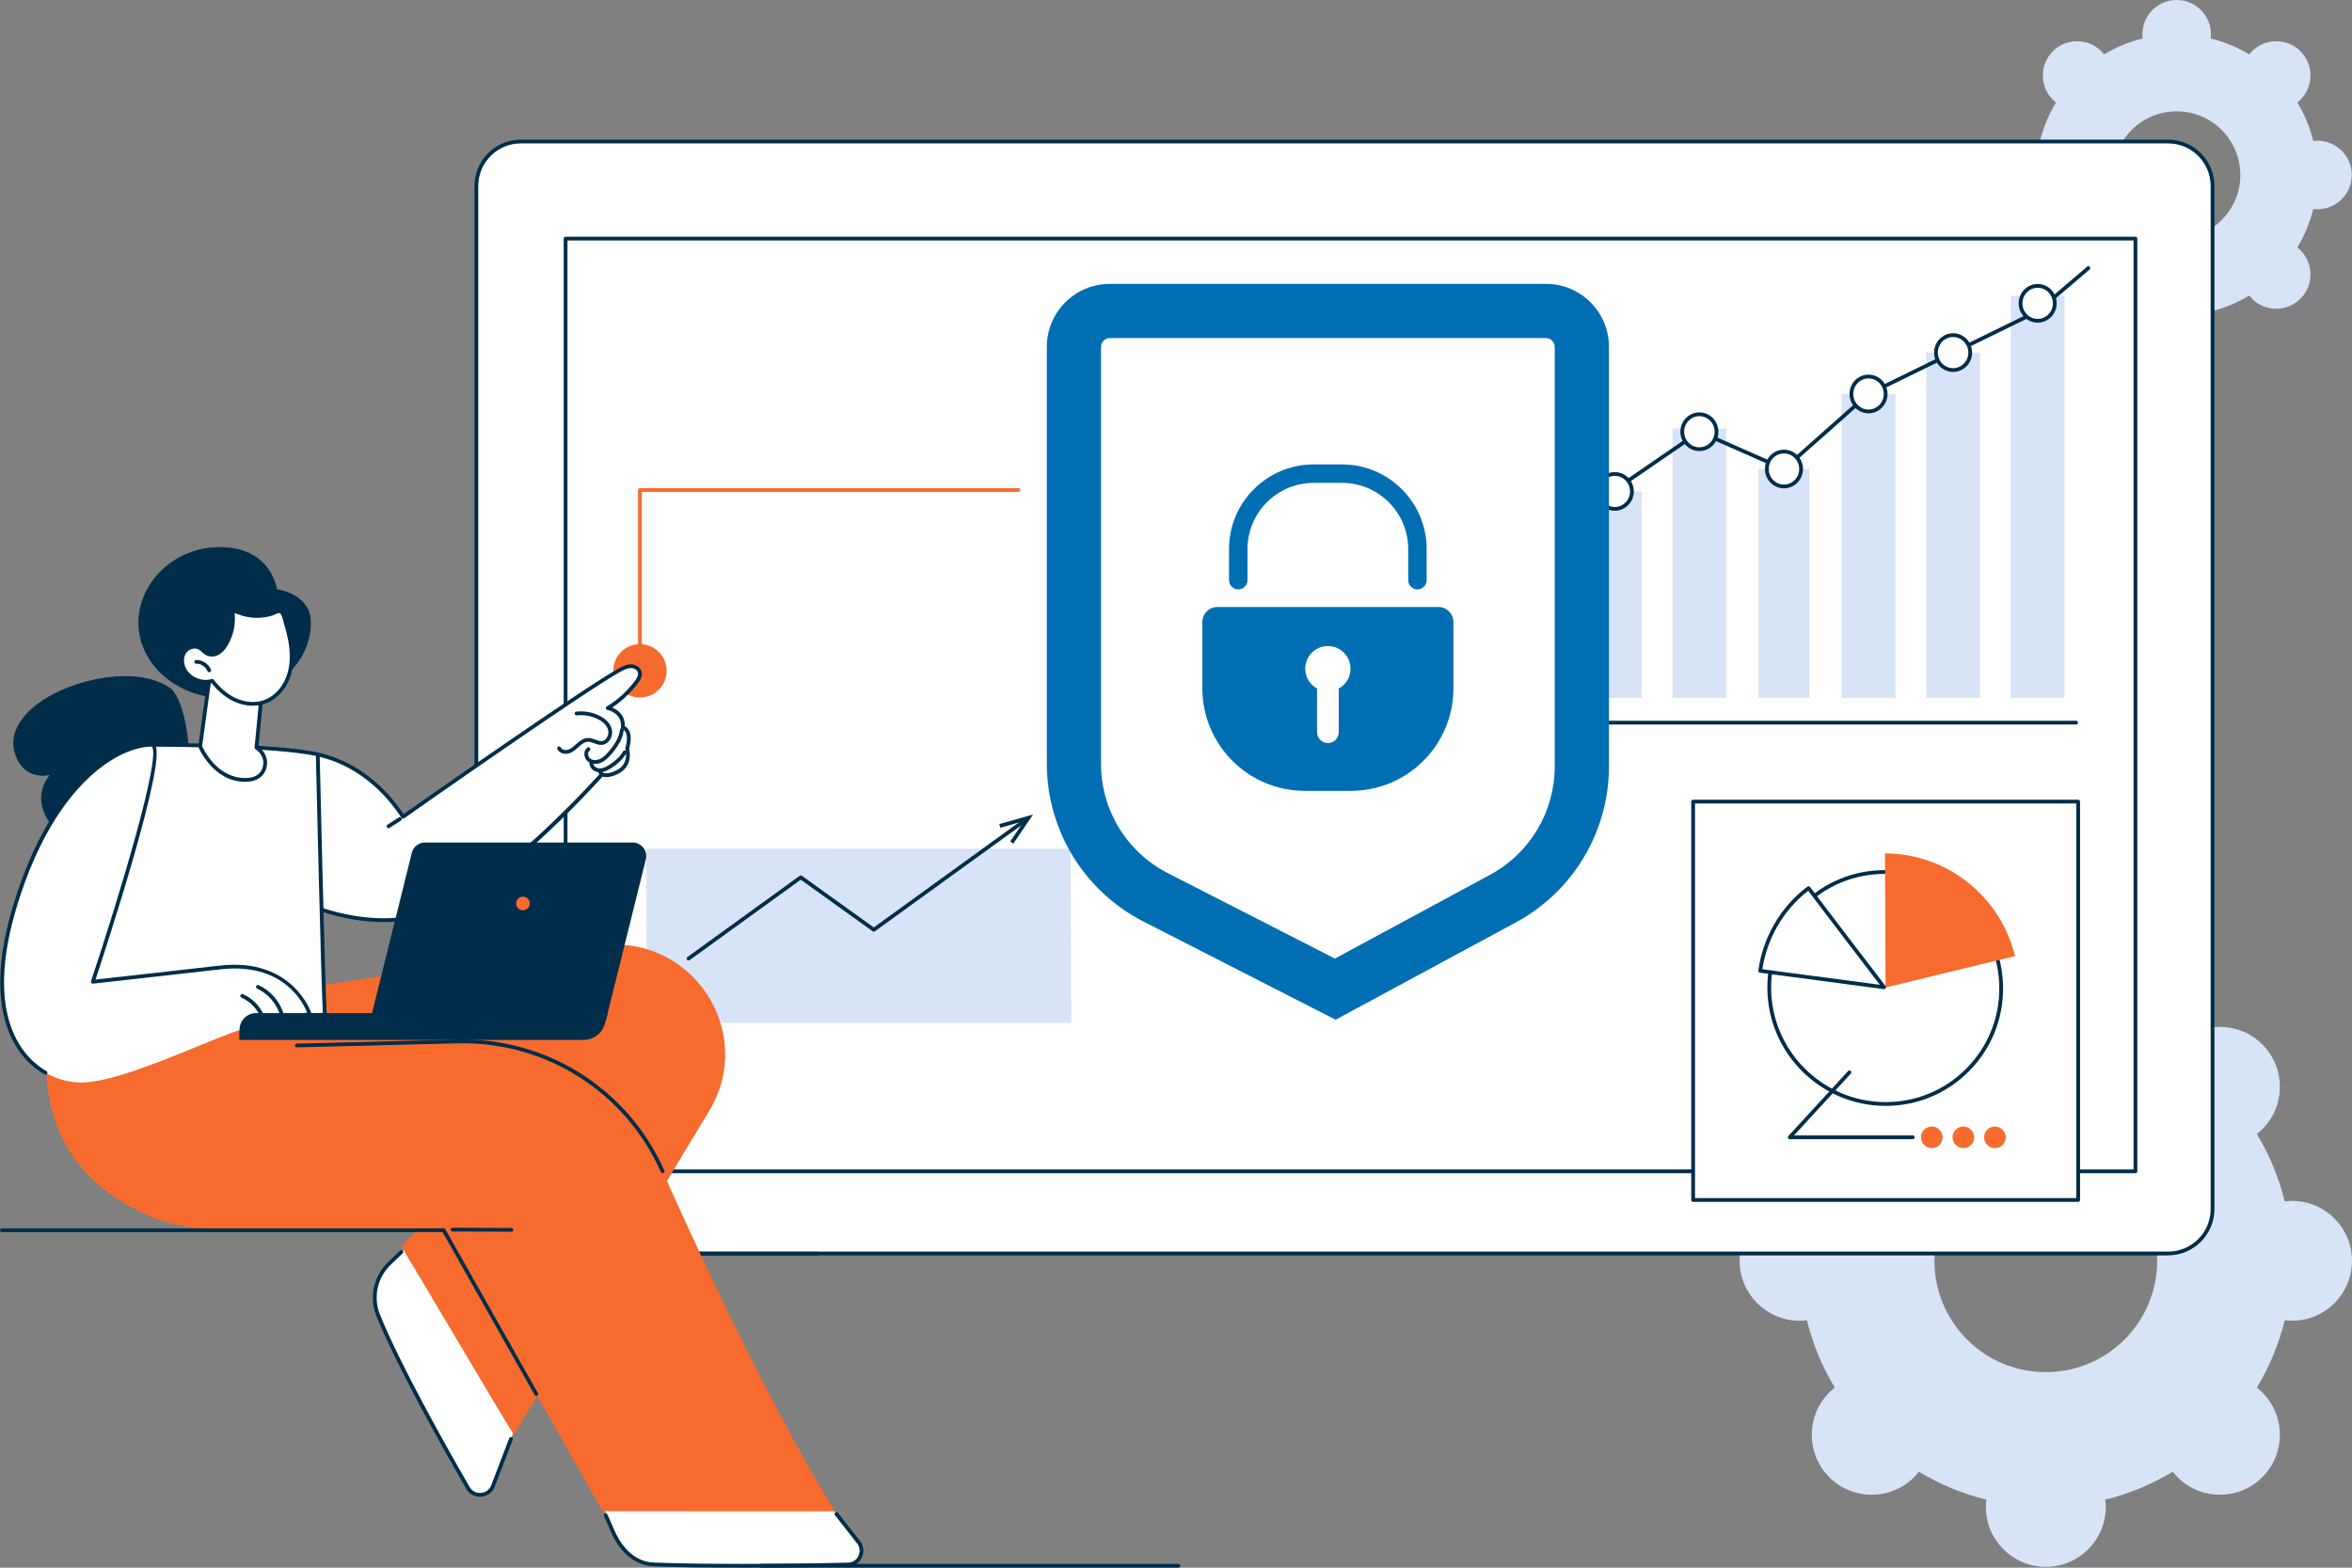 <?xml version="1.0" encoding="UTF-8"?><svg id="Layer_1" xmlns="http://www.w3.org/2000/svg" viewBox="0 0 1245.5 830.32"><rect x="0" y="0" width="1245.5" height="830.32" fill="#808080" stroke="none"/><defs><style>.cls-1{fill:#d7e3f7;}.cls-2{fill:#002d49;}.cls-3{fill:#006eb3;}.cls-4{fill:#fff;}.cls-5{fill:#f76b2f;}</style></defs><g id="Cyber_security_risk_management"><path class="cls-1" d="M1213.75,636.06c-1.31,0-2.59.1-3.85.26-3.16-12.74-8.19-24.75-14.79-35.7,1-.79,1.98-1.62,2.91-2.54,12.4-12.4,12.4-32.5,0-44.89-12.4-12.4-32.51-12.4-44.91,0-.92.92-1.76,1.9-2.54,2.9-10.95-6.6-22.96-11.62-35.71-14.79.15-1.27.26-2.55.26-3.85,0-17.53-14.22-31.74-31.76-31.74s-31.75,14.21-31.75,31.74c0,1.31.1,2.59.26,3.85-12.75,3.16-24.75,8.18-35.71,14.79-.79-1-1.62-1.98-2.54-2.9-12.4-12.4-32.51-12.4-44.91,0-12.4,12.4-12.4,32.5,0,44.89.92.92,1.9,1.76,2.91,2.54-6.6,10.95-11.63,22.96-14.79,35.7-1.27-.15-2.55-.26-3.85-.26-17.54,0-31.76,14.21-31.76,31.74s14.22,31.74,31.76,31.74c1.31,0,2.59-.1,3.85-.26,3.16,12.74,8.19,24.75,14.79,35.7-1,.79-1.98,1.62-2.91,2.54-12.4,12.4-12.4,32.5,0,44.89,12.4,12.4,32.51,12.4,44.91,0,.92-.92,1.76-1.9,2.54-2.9,10.95,6.6,22.96,11.62,35.71,14.79-.15,1.27-.26,2.55-.26,3.85,0,17.53,14.22,31.74,31.75,31.74s31.76-14.21,31.76-31.74c0-1.31-.1-2.59-.26-3.85,12.75-3.16,24.75-8.18,35.71-14.79.79,1,1.62,1.98,2.54,2.9,12.4,12.4,32.51,12.4,44.91,0,12.4-12.4,12.4-32.5,0-44.89-.92-.92-1.9-1.76-2.91-2.54,6.6-10.95,11.63-22.96,14.79-35.7,1.27.15,2.55.26,3.85.26,17.54,0,31.75-14.21,31.75-31.74s-14.22-31.74-31.75-31.74ZM1083.35,726.75c-32.57,0-58.97-26.39-58.97-58.95s26.4-58.95,58.97-58.95,58.97,26.39,58.97,58.95-26.4,58.95-58.97,58.95Z"/><path class="cls-1" d="M1227.21,74.53c-.75,0-1.48.06-2.2.15-1.81-7.29-4.68-14.15-8.46-20.41.57-.45,1.13-.93,1.66-1.45,7.09-7.09,7.09-18.58,0-25.67-7.09-7.09-18.59-7.09-25.68,0-.53.53-1,1.09-1.45,1.66-6.26-3.77-13.13-6.65-20.42-8.45.09-.72.15-1.46.15-2.2,0-10.02-8.13-18.15-18.16-18.15s-18.16,8.13-18.16,18.15c0,.75.06,1.48.15,2.2-7.29,1.81-14.15,4.68-20.42,8.45-.45-.57-.93-1.13-1.45-1.66-7.09-7.09-18.59-7.09-25.68,0-7.09,7.09-7.09,18.58,0,25.67.53.53,1.09,1,1.66,1.45-3.78,6.26-6.65,13.13-8.46,20.41-.72-.09-1.46-.15-2.2-.15-10.03,0-18.16,8.13-18.16,18.15s8.13,18.15,18.16,18.15c.75,0,1.48-.06,2.2-.15,1.81,7.29,4.68,14.15,8.46,20.41-.57.45-1.13.93-1.66,1.45-7.09,7.09-7.09,18.58,0,25.67,7.09,7.09,18.59,7.09,25.68,0,.53-.53,1-1.09,1.45-1.66,6.26,3.77,13.13,6.65,20.42,8.45-.09.72-.15,1.46-.15,2.2,0,10.02,8.13,18.15,18.16,18.15s18.16-8.13,18.16-18.15c0-.75-.06-1.48-.15-2.2,7.29-1.81,14.15-4.68,20.42-8.45.45.57.93,1.13,1.45,1.66,7.09,7.09,18.59,7.09,25.68,0,7.09-7.09,7.09-18.58,0-25.67-.53-.53-1.09-1-1.66-1.45,3.78-6.26,6.65-13.13,8.46-20.41.72.09,1.46.15,2.2.15,10.03,0,18.16-8.13,18.16-18.15s-8.13-18.15-18.16-18.15ZM1152.65,126.39c-18.62,0-33.72-15.09-33.72-33.71s15.1-33.71,33.72-33.71,33.72,15.09,33.72,33.71-15.1,33.71-33.72,33.71Z"/><rect class="cls-4" x="252.25" y="74.96" width="919.4" height="588.95" rx="23.55" ry="23.55"/><path class="cls-2" d="M1148.11,664.92H275.8c-13.53,0-24.55-11.01-24.55-24.55V98.51c0-13.53,11.01-24.55,24.55-24.55h872.31c13.54,0,24.55,11.01,24.55,24.55v541.86c0,13.54-11.01,24.55-24.55,24.55ZM275.8,75.96c-12.43,0-22.55,10.11-22.55,22.55v541.86c0,12.43,10.11,22.55,22.55,22.55h872.31c12.43,0,22.55-10.11,22.55-22.55V98.51c0-12.43-10.11-22.55-22.55-22.55H275.8Z"/><path class="cls-2" d="M432.62,664.99h-151.47c-16.71,0-30.31-13.6-30.31-30.31,0-.55.45-1,1-1s1,.45,1,1c0,15.61,12.7,28.31,28.31,28.31h151.47c.55,0,1,.45,1,1s-.45,1-1,1Z"/><path class="cls-2" d="M1130.82,621.38H299.51c-.55,0-1-.45-1-1V126.39c0-.55.45-1,1-1h831.31c.55,0,1,.45,1,1v493.99c0,.55-.45,1-1,1ZM300.51,619.38h829.31V127.39H300.51v491.99Z"/><polygon class="cls-1" points="567.26 541.82 342.58 541.83 342.23 449.53 566.91 449.52 567.26 541.82"/><path class="cls-2" d="M364.64,508.7c-.31,0-.62-.14-.81-.41-.32-.45-.22-1.07.22-1.4l59.42-43.01c.35-.25.82-.25,1.17,0l38.07,27.34,79.17-57.31c.45-.32,1.07-.22,1.4.22.32.45.22,1.07-.22,1.4l-79.76,57.73c-.35.25-.82.25-1.17,0l-38.07-27.34-58.83,42.59c-.18.13-.38.19-.58.19Z"/><polygon class="cls-2" points="536.62 446.8 534.97 445.68 542.31 434.83 529.71 438.42 529.16 436.5 547.05 431.41 536.62 446.8"/><rect class="cls-4" x="896.6" y="424.56" width="203.89" height="211.01"/><path class="cls-2" d="M1100.49,636.57h-203.89c-.55,0-1-.45-1-1v-211.01c0-.55.45-1,1-1h203.89c.55,0,1,.45,1,1v211.01c0,.55-.45,1-1,1ZM897.6,634.57h201.89v-209.01h-201.89v209.01Z"/><path class="cls-4" d="M1059.73,523.3c.13,33.93-27.26,61.44-61.18,61.44-33.92,0-61.52-27.5-61.65-61.43-.13-33.93,27.26-61.44,61.18-61.44,33.92,0,61.52,27.5,61.65,61.43Z"/><path class="cls-2" d="M998.55,585.74c-34.41,0-62.52-28-62.65-62.43-.06-16.68,6.37-32.37,18.12-44.16,11.74-11.79,27.39-18.28,44.06-18.28,34.41,0,62.52,28,62.65,62.43.06,16.68-6.37,32.37-18.12,44.16-11.74,11.79-27.39,18.28-44.06,18.28ZM998.08,462.86c-16.13,0-31.28,6.28-42.64,17.69-11.37,11.42-17.6,26.6-17.54,42.74.13,33.33,27.34,60.44,60.65,60.44,16.13,0,31.27-6.28,42.64-17.69,11.37-11.42,17.6-26.6,17.54-42.74-.13-33.33-27.34-60.44-60.65-60.44Z"/><path class="cls-5" d="M1067.05,506.44c-7.47-31.14-35.48-54.33-68.84-54.43l.27,71.04s57.13-13.98,68.56-16.62Z"/><path class="cls-4" d="M957.71,470.38c-14.23,10.7-23.27,26.63-25.58,43.82,16.08,2.15,65.6,8.7,65.6,8.7,0,0-33.46-43.71-40.02-52.52Z"/><path class="cls-2" d="M997.73,523.9s-.09,0-.13,0c0,0-49.52-6.55-65.6-8.7-.26-.04-.5-.17-.66-.38-.16-.21-.23-.48-.2-.74,2.37-17.64,11.84-33.85,25.97-44.49.21-.16.48-.23.74-.19.26.04.5.18.66.39,6.48,8.7,39.68,52.07,40.01,52.51.25.32.27.76.07,1.11-.18.31-.51.5-.87.5ZM933.26,513.35c14.74,1.97,52.36,6.94,62.21,8.25-6.32-8.26-31.2-40.79-37.95-49.8-13.01,10.11-21.79,25.16-24.26,41.56Z"/><path class="cls-5" d="M1050.69,602.39c-.01-3.17,2.54-5.73,5.71-5.73,3.16,0,5.74,2.57,5.75,5.73.01,3.16-2.54,5.73-5.71,5.73-3.16,0-5.74-2.57-5.75-5.73Z"/><path class="cls-5" d="M1033.97,602.39c-.01-3.16,2.54-5.73,5.71-5.73,3.16,0,5.74,2.57,5.75,5.73.01,3.16-2.54,5.73-5.71,5.73-3.16,0-5.74-2.57-5.75-5.73Z"/><path class="cls-5" d="M1017.25,602.39c-.01-3.16,2.54-5.73,5.71-5.73,3.16,0,5.74,2.57,5.75,5.73.01,3.16-2.54,5.73-5.71,5.73-3.16,0-5.74-2.57-5.75-5.73Z"/><path class="cls-2" d="M947.76,603.39c-.4,0-.76-.23-.92-.6-.16-.36-.09-.79.18-1.08l31.61-34.41c.38-.41,1.01-.43,1.41-.06.41.37.43,1.01.06,1.41l-30.07,32.73h62.9c.55,0,1,.44,1,1s-.45,1-1,1h-65.18Z"/><path class="cls-2" d="M1099.39,383.74h-363.15c-.55,0-1-.45-1-1v-226.09c0-.55.45-1,1-1s1,.45,1,1v225.09h362.15c.55,0,1,.45,1,1s-.45,1-1,1Z"/><rect class="cls-1" x="751.33" y="257.32" width="28.45" height="112.36"/><rect class="cls-1" x="796.11" y="288.05" width="28.45" height="81.63"/><rect class="cls-1" x="840.9" y="260.28" width="28.45" height="109.39"/><rect class="cls-1" x="885.68" y="226.91" width="28.45" height="142.77"/><rect class="cls-1" x="931.18" y="248.41" width="27.02" height="121.26"/><rect class="cls-1" x="975.25" y="208.68" width="28.45" height="161"/><rect class="cls-1" x="1020.04" y="186.75" width="28.45" height="182.92"/><rect class="cls-1" x="1064.82" y="156.65" width="28.45" height="213.02"/><path class="cls-2" d="M810.34,291.18c-.16,0-.32-.04-.47-.12l-46.08-24.45c-.49-.26-.67-.86-.41-1.35.26-.49.87-.67,1.35-.41l45.55,24.17,89.07-61.17c.29-.2.65-.23.97-.09l44.2,19.48,44.3-39.31c.07-.06.14-.11.22-.15l89.46-43.75,26.74-22.79c.42-.36,1.05-.31,1.41.11.36.42.31,1.05-.11,1.41l-26.83,22.87c-.06.05-.13.1-.21.14l-89.45,43.74-44.68,39.65c-.29.26-.71.32-1.07.17l-44.27-19.52-89.11,61.2c-.17.12-.37.18-.57.18Z"/><ellipse class="cls-4" cx="944.69" cy="248.41" rx="9.07" ry="9.24"/><path class="cls-2" d="M944.69,258.65c-5.55,0-10.07-4.59-10.07-10.24s4.52-10.24,10.07-10.24,10.07,4.59,10.07,10.24-4.52,10.24-10.07,10.24ZM944.69,240.17c-4.45,0-8.07,3.7-8.07,8.24s3.62,8.24,8.07,8.24,8.07-3.7,8.07-8.24-3.62-8.24-8.07-8.24Z"/><ellipse class="cls-4" cx="855.12" cy="260.28" rx="9.07" ry="9.24"/><path class="cls-2" d="M855.12,270.52c-5.55,0-10.07-4.59-10.07-10.24s4.52-10.24,10.07-10.24,10.07,4.59,10.07,10.24-4.52,10.24-10.07,10.24ZM855.12,252.04c-4.45,0-8.07,3.7-8.07,8.24s3.62,8.24,8.07,8.24,8.07-3.7,8.07-8.24-3.62-8.24-8.07-8.24Z"/><ellipse class="cls-4" cx="899.91" cy="228.67" rx="9.07" ry="9.24"/><path class="cls-2" d="M899.91,238.91c-5.55,0-10.07-4.59-10.07-10.24s4.52-10.24,10.07-10.24,10.07,4.59,10.07,10.24-4.52,10.24-10.07,10.24ZM899.91,220.43c-4.45,0-8.07,3.7-8.07,8.24s3.62,8.24,8.07,8.24,8.07-3.7,8.07-8.24-3.62-8.24-8.07-8.24Z"/><ellipse class="cls-4" cx="989.48" cy="208.68" rx="9.07" ry="9.24"/><path class="cls-2" d="M989.48,218.91c-5.55,0-10.07-4.59-10.07-10.24s4.52-10.24,10.07-10.24,10.07,4.59,10.07,10.24-4.52,10.24-10.07,10.24ZM989.48,200.44c-4.45,0-8.07,3.7-8.07,8.24s3.62,8.24,8.07,8.24,8.07-3.7,8.07-8.24-3.62-8.24-8.07-8.24Z"/><ellipse class="cls-4" cx="1034.26" cy="186.75" rx="9.07" ry="9.24"/><path class="cls-2" d="M1034.26,196.99c-5.55,0-10.07-4.59-10.07-10.24s4.52-10.24,10.07-10.24,10.07,4.59,10.07,10.24-4.52,10.24-10.07,10.24ZM1034.26,178.52c-4.45,0-8.07,3.7-8.07,8.24s3.62,8.24,8.07,8.24,8.07-3.7,8.07-8.24-3.62-8.24-8.07-8.24Z"/><ellipse class="cls-4" cx="1079.05" cy="160.66" rx="9.07" ry="9.24"/><path class="cls-2" d="M1079.05,170.89c-5.55,0-10.07-4.59-10.07-10.24s4.52-10.24,10.07-10.24,10.07,4.59,10.07,10.24-4.52,10.24-10.07,10.24ZM1079.05,152.42c-4.45,0-8.07,3.7-8.07,8.24s3.62,8.24,8.07,8.24,8.07-3.7,8.07-8.24-3.62-8.24-8.07-8.24Z"/><ellipse class="cls-4" cx="810.34" cy="288.05" rx="9.07" ry="9.24"/><path class="cls-2" d="M810.34,298.28c-5.55,0-10.07-4.59-10.07-10.24s4.52-10.24,10.07-10.24,10.07,4.59,10.07,10.24-4.52,10.24-10.07,10.24ZM810.34,279.81c-4.45,0-8.07,3.7-8.07,8.24s3.62,8.24,8.07,8.24,8.07-3.7,8.07-8.24-3.62-8.24-8.07-8.24Z"/><path class="cls-5" d="M338.88,356.3c-.55,0-1-.45-1-1v-95.76c0-.55.45-1,1-1h200.42c.55,0,1,.45,1,1s-.45,1-1,1h-199.42v94.76c0,.55-.45,1-1,1Z"/><circle class="cls-5" cx="338.88" cy="355.3" r="14.14" transform="translate(-151.98 343.69) rotate(-45)"/><path class="cls-2" d="M89.97,364.66c8.64,6.2,16.39,47.9,2.17,79.76-14.22,31.87-89.73-3.83-65.25-34.35,0,0-13.66,4.23-18.61-10.69-9.68-29.19,56.55-52.77,81.7-34.73Z"/><path class="cls-2" d="M69.62,457.15c-17.77,0-38.9-11.61-45.56-25.15-3.65-7.42-2.89-14.84,2.18-21.52-2.91.62-13.89,1.99-18.21-11.02-3.08-9.28,1.27-18.84,12.24-26.91,18.52-13.63,53.07-20.13,69.84-8.09,4.55,3.26,8.56,15.78,9.76,30.44.85,10.36.99,30.57-7.51,49.63-3.54,7.94-11.36,12.42-22,12.62-.25,0-.5,0-.75,0ZM27.59,409.59l-.51.64c-5.34,6.66-6.22,14.11-2.57,21.55,6.58,13.38,27.5,24.87,45.1,24.87.25,0,.49,0,.74,0,7.39-.14,17.12-2.39,21.55-12.32,14.66-32.87,5.93-73.71-2.08-79.46-16.61-11.92-50.87-5.44-69.25,8.09-10.78,7.93-15.07,17.29-12.06,26.35,4.81,14.52,18.16,10.57,18.3,10.53l.78-.24Z"/><path class="cls-2" d="M164.39,329.77c0,21.93-20.34,39.7-45.42,39.7s-45.42-17.78-45.42-39.7,20.38-41.15,45.42-39.7c25.25,1.46,27.48,22.27,27.48,22.27,0,0,17.94,2.01,17.94,17.43Z"/><path class="cls-2" d="M118.96,369.73c-25.18,0-45.67-17.92-45.67-39.95,0-10.28,4.58-20.5,12.57-28.04,8.77-8.28,20.84-12.62,33.11-11.91,23.85,1.38,27.37,20.16,27.69,22.3,1.96.28,17.97,3.06,17.97,17.66,0,22.03-20.49,39.95-45.67,39.95ZM116.37,290.25c-11.24,0-22.11,4.24-30.17,11.85-7.89,7.45-12.42,17.54-12.42,27.68,0,21.75,20.26,39.45,45.17,39.45s45.17-17.7,45.17-39.45c0-15.02-17.54-17.16-17.72-17.18l-.2-.02-.02-.2c-.02-.21-2.51-20.62-27.25-22.05-.86-.05-1.72-.07-2.57-.07Z"/><path class="cls-4" d="M332.74,515.64l-105.81.35-49.64,15.56c-21.13,48.86,106.89,63.08,106.89,63.08l-77.87,74.44c-7.47,7.14-9.89,18.1-6.02,27.68,10.66,26.4,34.97,69.63,47.5,91.35,3.1,5.38,11.06,4.74,13.28-1.05l12.6-32.94,83.95-157.55c30.18-38.11,23.77-81.06-24.88-80.9Z"/><path class="cls-2" d="M254.16,792.78c-2.99,0-5.72-1.56-7.23-4.19-13.23-22.93-36.99-65.3-47.56-91.47-4.03-9.99-1.58-21.29,6.26-28.78l6.22-5.95c.4-.38,1.03-.37,1.41.03.38.4.37,1.03-.03,1.41l-6.22,5.95c-7.24,6.92-9.51,17.36-5.78,26.58,10.52,26.06,34.24,68.34,47.44,91.22,1.26,2.18,3.52,3.37,6.02,3.17,2.48-.2,4.57-1.76,5.45-4.08l9.53-24.92c.2-.52.77-.77,1.29-.58.52.2.77.78.58,1.29l-9.53,24.92c-1.17,3.05-3.91,5.1-7.16,5.36-.23.02-.46.03-.68.03Z"/><path class="cls-5" d="M317.82,500.93l-114.28,15.83-69.49,31.4c-14.38,51.25,142.51,45.6,142.51,45.6l-64.08,66.41c2.78,4.22,58.14,97.94,59.64,99.81l103.66-172c24.79-41.81-9.78-93.71-57.97-87.03Z"/><path class="cls-4" d="M338.76,624.53c31.13,70.2,80.92,149.38,115.3,191.57,4.04,4.96,1.43,13.39-4.92,12.56,0,0-66.43,1.72-88.56,1.11-27.29-.75-31.22-6.68-36.46-20.37l-64.87-157.58s60.54-70.08,79.51-27.29Z"/><path class="cls-5" d="M442.07,800.46c-30.84-50.25-66.49-124.41-91.18-180.08-18.97-42.79-61.89-69.95-108.73-68.77l-97.24,2.45s-58.37,39.91-74.2,75.29c-5.5,12.3,12.64,18.69,38.65,21.8,51.24.67,125.57.42,125.57.42l84.1,148.85c7.98.08,119.25.04,123.03.04Z"/><path class="cls-2" d="M350.89,621.38c-.38,0-.75-.22-.92-.6-18.88-42.59-61.23-69.32-107.79-68.18l-84.97,2.14s-.02,0-.03,0c-.54,0-.99-.43-1-.97-.01-.55.42-1.01.97-1.02l84.97-2.14c47.39-1.2,90.46,26.03,109.67,69.36.22.5,0,1.1-.51,1.32-.13.06-.27.09-.4.09Z"/><path class="cls-2" d="M283.98,739.35c-.35,0-.69-.18-.87-.51l-48.74-86.28-12.36.03h0c-.55,0-1-.45-1-1,0-.55.45-1,1-1l12.94-.03h0c.36,0,.69.19.87.51l49.03,86.79c.27.48.1,1.09-.38,1.36-.16.09-.32.13-.49.13Z"/><path class="cls-2" d="M270.84,652.4h0l-31.18-.12c-.55,0-1-.45-1-1,0-.55.45-1,1-1h0l31.18.12c.55,0,1,.45,1,1,0,.55-.45,1-1,1Z"/><path class="cls-5" d="M203.54,516.76l-50.04,36.47s-50.44,49.15-54.2,96.63c0,0-97.1-14.37-70.06-121.83l123.41-3.51,50.9-7.75Z"/><path class="cls-2" d="M392.93,830.32c-16.82,0-33.7-.19-46.9-.72-9.52-.38-18.01-7.38-22.69-18.72-.86-2.09-3.5-7.88-3.53-7.94-.23-.5,0-1.1.5-1.32.5-.23,1.1,0,1.33.5.11.24,2.68,5.88,3.55,8,2.1,5.09,8.35,16.99,20.93,17.49,29.98,1.2,79.08.67,102.99.06,2.48-.06,4.55-1.47,5.55-3.77,1.01-2.32.59-4.94-1.08-6.82l-11.43-14.57c-.34-.43-.26-1.06.17-1.4.44-.34,1.06-.26,1.4.17l11.39,14.52c2.16,2.42,2.7,5.85,1.38,8.9-1.29,2.98-4.1,4.89-7.33,4.97-13.42.34-34.77.66-56.23.66Z"/><path class="cls-4" d="M336.88,361.42c1.24-1.64,2.43-3.66,1.84-5.63-.58-1.94-2.79-3.02-4.82-2.96-2.03.06-3.91,1.01-5.69,1.99-19.87,10.89-114.76,77.74-114.76,77.74,0,0-10.16-19.46-36.37-30.34-9.66-4.01-31.05-5.82-50.17-6.44-18.71-.61-34.66-1.22-34.66-1.22,0,0-2.8,56.51,75.34,86.12,18.64,7.06,39.9,7.22,55.25,4.34,22.26-4.18,53.86-33.3,60.96-39.85,5.2-4.8,34.87-34.97,34.87-34.97,0,0,3.31,1.45,8.62-1.48,7.37-4.08,4.8-12.21,4.8-12.21,2.93-10.05-2.3-11.27-2.3-11.27.91-8.39-7.98-10.24-7.98-10.24,5.6-3.21,11.17-8.43,15.06-13.57Z"/><path class="cls-2" d="M205.73,438.66c-.33,0-.65-.16-.84-.46-.3-.46-.16-1.08.3-1.38l6.02-3.87c.47-.3,1.08-.16,1.38.3.3.46.16,1.08-.3,1.38l-6.02,3.87c-.17.11-.36.16-.54.16Z"/><path class="cls-2" d="M203.13,488.36c-10.33,0-21.16-1.78-32.38-5.34-.53-.17-.82-.73-.65-1.26.17-.53.73-.82,1.25-.65,19.36,6.14,37.47,6.89,53.83,2.25,35.85-10.17,92.19-73.2,92.75-73.84.29-.32.75-.42,1.15-.25.11.05,2.99,1.18,7.73-1.44,6.58-3.64,4.43-10.73,4.33-11.03-.06-.19-.06-.39,0-.58,1.38-4.74.83-7.23.12-8.49-.7-1.24-1.66-1.51-1.7-1.52-.48-.13-.8-.59-.75-1.08.8-7.37-6.86-9.08-7.19-9.15-.41-.09-.72-.41-.78-.82-.06-.41.13-.82.49-1.02,5.17-2.96,10.69-7.93,14.76-13.31.95-1.26,2.17-3.12,1.68-4.73-.46-1.52-2.29-2.31-3.83-2.25-1.79.06-3.5.92-5.24,1.87-19.03,10.43-113.71,77-114.67,77.68-.22.16-.49.21-.76.16-.27-.05-.5-.21-.65-.43-9.42-14.3-21.83-24.65-35.88-29.95-2.81-1.06-5.74-1.94-8.69-2.61-.54-.12-.88-.66-.75-1.2.12-.54.66-.88,1.2-.75,3.04.69,6.05,1.6,8.95,2.69,14.17,5.34,26.69,15.66,36.28,29.87,9.48-6.66,95.86-67.25,114.02-77.21,1.88-1.03,3.9-2.04,6.14-2.11,2.28-.08,5.05,1.17,5.81,3.67.75,2.49-.78,4.91-2,6.52-3.74,4.93-8.66,9.54-13.48,12.68,3.17,1.35,6.9,4.4,6.65,9.88.61.32,1.44.94,2.1,2.07,1.33,2.27,1.39,5.59.19,9.86.4,1.62,1.79,9.12-5.35,13.07-4.28,2.37-7.43,2.07-8.78,1.75-5.67,6.32-58.12,63.98-93.27,73.96-7.22,2.05-14.77,3.07-22.6,3.07Z"/><path class="cls-2" d="M315.18,404.59c-1.5,0-2.91-.46-3.99-1.35-1.12-.93-1.79-2.46-1.75-4,.03-1.35.61-2.54,1.59-3.27.44-.33,1.07-.25,1.4.2.33.44.25,1.07-.2,1.4-.66.5-.78,1.3-.79,1.73-.02.92.38,1.87,1.03,2.41,1.43,1.2,3.63,1.03,5.16.34,1.71-.77,3.09-2.12,4.64-3.93,1.78-2.07,3.99-4.87,5.21-8.15.42-1.13.71-2.28.84-3.43.07-.55.58-.94,1.11-.87.55.07.94.56.87,1.11-.16,1.31-.48,2.62-.96,3.89-1.33,3.57-3.68,6.56-5.57,8.75-1.49,1.73-3.17,3.47-5.34,4.45-1.08.48-2.2.72-3.28.72Z"/><path class="cls-2" d="M299.66,399.27c-1.84,0-3.71-.8-4.5-2.55-.23-.5,0-1.1.5-1.32.5-.23,1.09,0,1.32.5.59,1.32,2.54,1.66,4,1.15,1.44-.5,2.63-1.58,3.9-2.72l.66-.59c1.5-1.32,3.54-2.85,5.97-2.86,1.39,0,2.6.45,3.8.9,1.16.43,2.24.84,3.31.76.99-.08,1.9-.65,2.57-1.59.87-1.22,1.2-2.9.84-4.29-.83-3.2-4-5.11-5.82-5.96-3.37-1.58-7.11-2.2-10.81-1.8-.56.06-1.04-.34-1.1-.89-.06-.55.34-1.04.89-1.1,4.06-.44,8.17.24,11.87,1.98,2.13,1,5.87,3.28,6.9,7.27.51,1.96.07,4.24-1.15,5.95-1.02,1.43-2.46,2.3-4.04,2.42-1.51.12-2.87-.39-4.18-.88-1.06-.4-2.06-.78-3.05-.78h-.03c-1.77.01-3.42,1.27-4.66,2.36l-.64.57c-1.35,1.22-2.75,2.48-4.58,3.12-.62.22-1.3.33-1.99.33Z"/><path class="cls-2" d="M317.67,408.99c-.99,0-1.94-.2-2.76-.61-1.67-.82-2.77-2.52-2.75-4.23,0-.55.46-.98,1-.98h.02c.55,0,.99.46.98,1.02-.01.93.66,1.92,1.63,2.4.93.46,2.14.53,3.4.2,1.27-.34,2.47-1.04,3.48-1.69,3.4-2.18,5.77-4.5,7.24-7.1.27-.48.88-.65,1.36-.38.48.27.65.88.38,1.36-1.63,2.88-4.22,5.44-7.9,7.8-1.13.73-2.5,1.53-4.04,1.94-.69.18-1.38.27-2.04.27Z"/><path class="cls-2" d="M318.48,410.79c-.27,0-.55-.11-.74-.33-.5-.56-.89-1.19-1.15-1.89-.19-.52.07-1.09.59-1.29.52-.2,1.09.07,1.29.59.17.46.43.89.76,1.25.37.41.34,1.04-.07,1.41-.19.17-.43.26-.67.26Z"/><path class="cls-4" d="M41.07,540.11l36.86-145.64s66.73-.23,90.34,5.1c0,0,2.62,117.03,3.83,140.54H41.07Z"/><path class="cls-2" d="M172.1,541.11H41.07c-.31,0-.6-.14-.79-.39-.19-.24-.26-.56-.18-.86l36.86-145.64c.11-.44.51-.75.97-.75.67,0,67.12-.17,90.57,5.12.45.1.77.49.78.95.03,1.17,2.63,117.28,3.83,140.51.01.27-.08.54-.27.74-.19.2-.45.31-.72.31ZM42.35,539.11h128.7c-1.17-24.38-3.54-128.58-3.77-138.73-22.3-4.74-80.29-4.91-88.41-4.91h-.17l-36.35,143.64Z"/><path class="cls-2" d="M309.03,550.8H126.85v-5.48c0-4.82,3.91-8.73,8.74-8.73h186.25l-1.5,5.55c-1.38,5.11-6.02,8.66-11.31,8.66Z"/><path class="cls-2" d="M314.22,544.37h-109.91c-4.69,0-8.14-4.4-7.01-8.95l20.77-83.7c.8-3.22,3.69-5.48,7.01-5.48h109.91c4.69,0,8.14,4.4,7.01,8.95l-20.77,83.7c-.8,3.22-3.69,5.48-7.01,5.48Z"/><ellipse class="cls-5" cx="276.91" cy="478.54" rx="3.63" ry="3.62"/><path class="cls-4" d="M80.34,394.47c-13.35-.09-50.12,13.44-71.96,83.96-21.85,70.52,10.74,94.47,33.86,94.89h.78c23.12.42,80.03-28.97,89.16-28.94l31.77-7.36s-9.12-28.97-47.45-24.58c-30.66,3.52-67.35,7.56-67.35,7.56,0,0,41.8-125.46,31.19-125.53Z"/><path class="cls-2" d="M24.12,569.23c-.17,0-.34-.04-.5-.13-11.34-6.48-35.62-28.3-16.2-90.97,9.54-30.8,22.82-53.99,39.46-68.91,12.96-11.62,25.68-15.76,33.32-15.76.05,0,.09,0,.14,0,.73,0,1.35.34,1.81.97,6.34,8.85-25.84,107.12-31.56,124.39,7.31-.81,39.04-4.32,65.8-7.39,38.7-4.43,48.43,24.97,48.52,25.27.08.27.05.55-.09.8-.14.24-.37.42-.64.48l-31.77,7.36c-.53.12-1.08-.21-1.2-.75-.12-.54.21-1.08.75-1.2l30.67-7.11c-2.01-5.1-12.62-26.7-46.01-22.86-30.31,3.48-66.99,7.52-67.36,7.56-.33.04-.67-.1-.89-.37-.21-.27-.28-.62-.17-.94,15.47-46.42,36.84-117.77,32.33-124.08-.19-.27-.24-.14-.33-.14-15.67,0-50.44,17.36-70.86,83.25-18.99,61.28,4.36,82.4,15.28,88.64.48.27.65.88.37,1.36-.18.32-.52.5-.87.5Z"/><path class="cls-2" d="M139.32,540.44c-.41,0-.8-.26-.94-.67-1.74-5-5.68-9.26-10.53-11.39-.51-.22-.74-.81-.51-1.32.22-.51.81-.74,1.32-.51,5.35,2.35,9.7,7.05,11.62,12.56.18.52-.09,1.09-.62,1.27-.11.04-.22.06-.33.06Z"/><path class="cls-2" d="M149.3,538.44c-.43,0-.83-.28-.96-.71-1.83-6.13-6.39-11.41-12.18-14.13-.5-.23-.71-.83-.48-1.33.23-.5.83-.71,1.33-.48,6.3,2.96,11.25,8.7,13.25,15.37.16.53-.14,1.09-.67,1.24-.09.03-.19.04-.29.04Z"/><path class="cls-2" d="M126.88,550.8v-5.48c0-4.82,3.91-8.73,8.74-8.73h36.21l-44.95,14.21Z"/><path class="cls-4" d="M110.8,360.5l-4.79,34.83s7.19,17.76,23.82,17.76c7.51,0,10.45-4.33,10.61-8.83.19-5.4-4.63-8.3-4.63-8.3l2.81-28.91-27.82-6.55Z"/><path class="cls-2" d="M129.83,414.09c-17.11,0-24.67-18.2-24.75-18.38-.07-.16-.09-.34-.06-.51l4.79-34.83c.04-.28.19-.53.42-.69.23-.16.52-.21.79-.15l27.82,6.55c.49.11.81.57.77,1.07l-2.75,28.32c1.35.99,4.75,3.98,4.58,8.83-.17,4.73-3.31,9.79-11.61,9.79ZM107.04,395.19c.92,2.06,8.07,16.9,22.79,16.9,8.42,0,9.52-5.5,9.61-7.86.17-4.73-3.97-7.3-4.15-7.41-.33-.2-.51-.57-.48-.95l2.72-28.04-25.9-6.1-4.6,33.46Z"/><path class="cls-4" d="M153.96,341.2c.88,6.04.67,12.36-1.57,18.04-2.24,5.68-6.71,10.65-12.5,12.61-5.02,1.71-10.66,1.04-15.47-1.18-4.81-2.22-8.84-5.9-12.08-10.08-5.29,1.66-11.56-.74-14.39-5.5-1.63-2.74-2.11-6.33-.59-9.14,1.52-2.81,5.31-4.38,8.15-2.91,1.62.84,2.73,2.47,4.38,3.24,1.84.86,4.09.48,5.82-.59,1.73-1.07,3-2.73,4.03-4.48,3.25-5.5,4.41-12.2,3.19-18.48.11.59,3.21,1.59,3.76,1.8,1.38.53,2.81.93,4.27,1.21,2.87.55,5.83.63,8.72.24,1.47-.2,2.92-.52,4.33-.96,1.12-.35,2.6-1.34,3.78-1.31,2.47.06,3.04,4.59,3.57,6.34,1.1,3.65,2.06,7.36,2.61,11.14Z"/><path class="cls-2" d="M133.9,373.81c-3.29,0-6.69-.75-9.89-2.23-4.38-2.02-8.43-5.33-12.04-9.85-5.61,1.42-11.91-1.13-14.88-6.13-1.97-3.31-2.2-7.19-.61-10.13,1.86-3.43,6.29-4.98,9.49-3.32.89.46,1.61,1.1,2.3,1.71.68.6,1.32,1.17,2.04,1.5,1.4.65,3.27.45,4.87-.54,1.35-.83,2.52-2.15,3.7-4.14,3.12-5.28,4.24-11.76,3.07-17.78h0c-.11-.54.25-1.07.79-1.17.44-.08.87.13,1.07.51.24.18.94.53,2.84,1.2l.39.14c1.31.5,2.69.89,4.1,1.16,2.77.53,5.59.61,8.39.23,1.42-.19,2.83-.5,4.17-.92.33-.1.73-.29,1.16-.49.91-.42,1.94-.9,2.94-.87,2.81.07,3.66,3.63,4.22,5.98.1.41.19.78.27,1.07,1.32,4.38,2.16,7.96,2.65,11.29,1.02,6.99.47,13.23-1.63,18.55-2.5,6.32-7.4,11.25-13.1,13.19-1.99.68-4.12,1.01-6.32,1.01ZM112.34,359.59c.3,0,.6.14.79.39,3.51,4.53,7.45,7.82,11.71,9.79,4.88,2.25,10.25,2.67,14.73,1.14,5.16-1.75,9.6-6.25,11.89-12.03,1.97-4.98,2.48-10.88,1.51-17.53-.47-3.22-1.29-6.72-2.58-11-.1-.32-.2-.73-.3-1.19-.37-1.54-1.06-4.41-2.33-4.45-.55-.01-1.34.36-2.05.69-.47.22-.95.44-1.4.58-1.45.45-2.96.79-4.5,1-3.02.41-6.06.32-9.04-.25-1.52-.29-3.01-.72-4.43-1.26l-.35-.12c-.69-.24-1.27-.46-1.75-.66.64,5.86-.64,11.95-3.64,17.03-1.35,2.28-2.73,3.81-4.37,4.82-2.16,1.34-4.75,1.59-6.76.65-.99-.46-1.77-1.15-2.52-1.82-.63-.56-1.23-1.09-1.9-1.43-2.23-1.15-5.48.03-6.81,2.5-1.24,2.29-1.02,5.49.57,8.15,2.59,4.35,8.4,6.57,13.24,5.05.1-.03.2-.05.3-.05ZM123.91,322.54h0s0,0,0,0Z"/><path class="cls-2" d="M110.8,356.05c-.39,0-.76-.23-.92-.61-.99-2.32-3.45-3.97-5.97-3.89-.56,0-1.01-.44-1.01-.99,0-.55.43-1.01.99-1.01.03,0,.07,0,.1,0,3.28,0,6.46,2.09,7.74,5.11.22.51-.02,1.1-.53,1.31-.13.05-.26.08-.39.08Z"/><path class="cls-2" d="M222,652.61H1c-.55,0-1-.45-1-1s.45-1,1-1h221c.55,0,1,.45,1,1s-.45,1-1,1Z"/><path class="cls-2" d="M624,830.32h-221c-.55,0-1-.45-1-1s.45-1,1-1h221c.55,0,1,.45,1,1s-.45,1-1,1Z"/><path class="cls-3" d="M818.65,150.36h-230.94c-18.42,0-33.36,14.94-33.36,33.36v220.76c0,35.27,19.76,67.56,51.17,83.61l101.75,52.01,95.46-51.55c30.36-16.39,49.29-48.12,49.29-82.63v-222.21c0-18.42-14.94-33.36-33.36-33.36Z"/><path class="cls-4" d="M618.57,462.55c-21.92-11.2-35.53-33.45-35.53-58.06v-220.76c0-2.57,2.09-4.67,4.66-4.67h230.95c2.57,0,4.66,2.09,4.66,4.67v222.21c0,23.99-13.11,45.98-34.23,57.38l-82.19,44.38-88.33-45.15Z"/><path class="cls-3" d="M761.68,321.49h-117.01c-4.4,0-7.96,3.57-7.96,7.96v35.13c0,29.99,24.31,54.3,54.3,54.3h24.34c29.99,0,54.3-24.31,54.3-54.3v-35.13c0-4.4-3.57-7.96-7.96-7.96Z"/><path class="cls-3" d="M750.61,312.18c-2.7,0-4.89-2.19-4.89-4.89v-16.5c0-19.32-15.72-35.04-35.04-35.04h-15.03c-19.32,0-35.04,15.72-35.04,35.04v16.5c0,2.7-2.19,4.89-4.89,4.89s-4.89-2.19-4.89-4.89v-16.5c0-24.71,20.1-44.81,44.81-44.81h15.03c24.71,0,44.81,20.1,44.81,44.81v16.5c0,2.7-2.19,4.89-4.89,4.89Z"/><path class="cls-4" d="M715.17,354.17c0-6.62-5.37-11.99-11.99-11.99s-11.99,5.37-11.99,11.99c0,4.54,2.52,8.49,6.24,10.53v23.12c0,3.18,2.58,5.75,5.75,5.75s5.75-2.58,5.75-5.75v-23.12c3.72-2.04,6.24-5.99,6.24-10.53Z"/></g></svg>